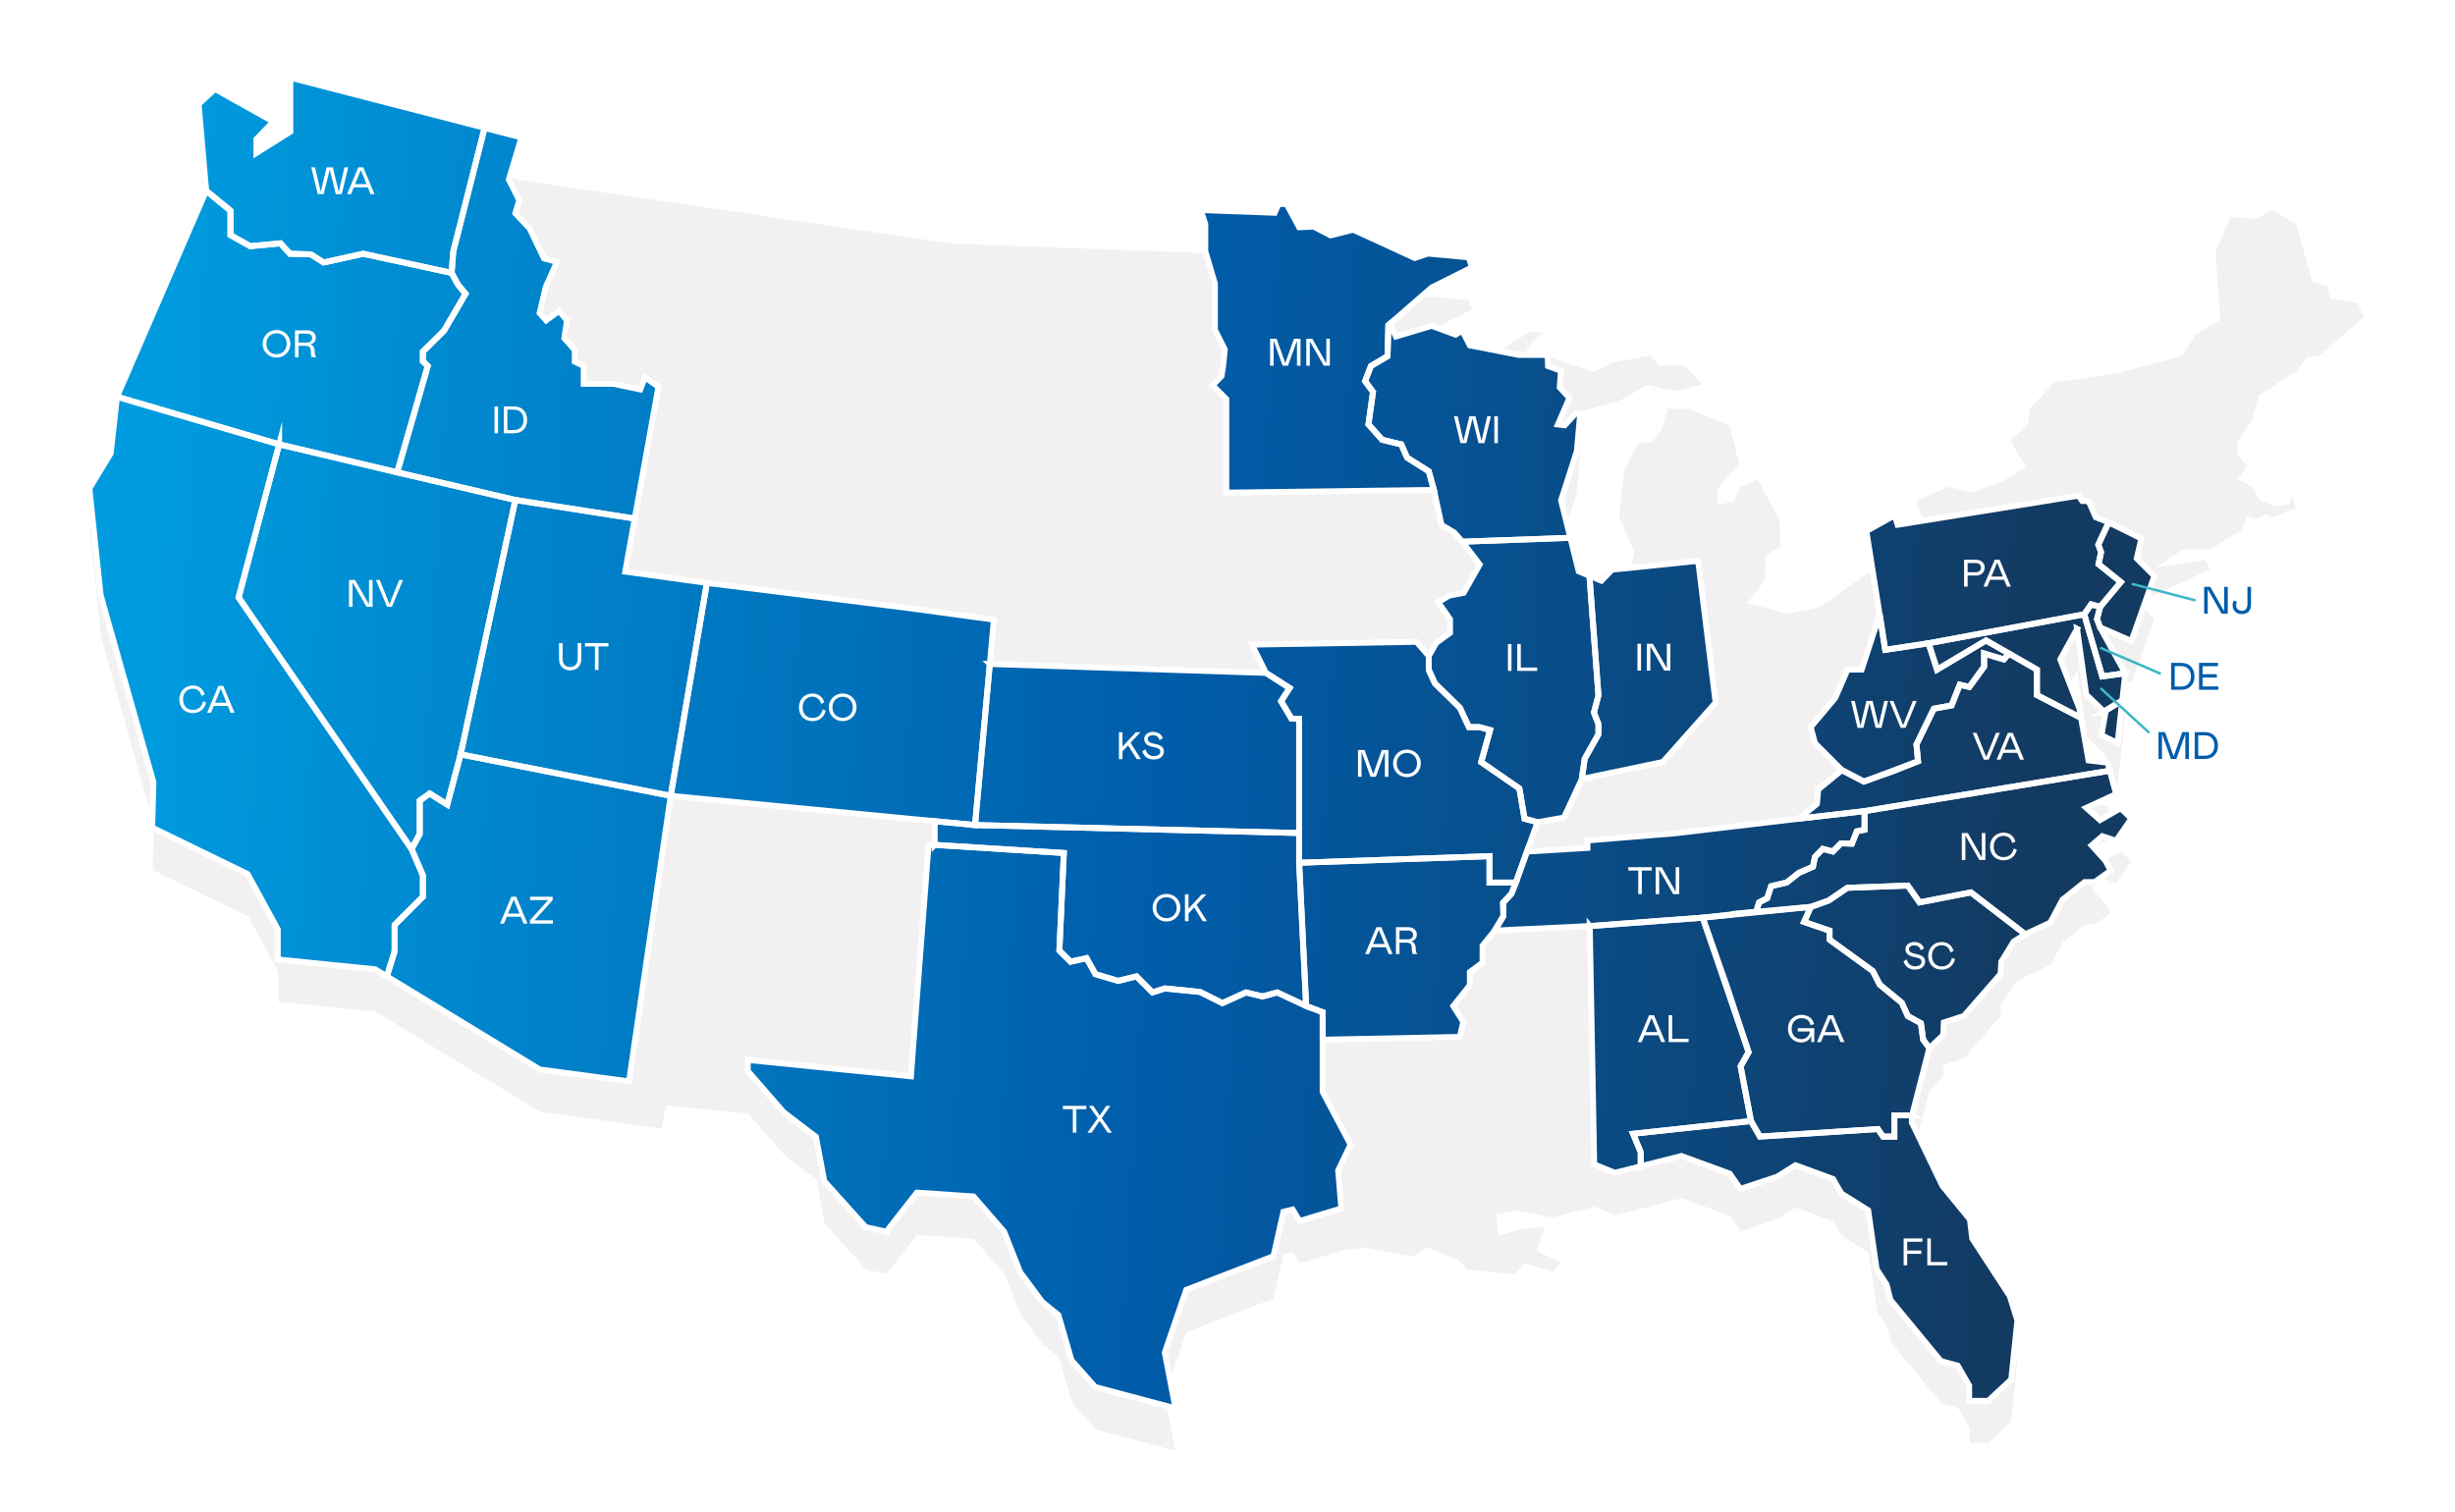 <?xml version="1.0" encoding="UTF-8"?>
<svg id="Layer_1" xmlns="http://www.w3.org/2000/svg" xmlns:xlink="http://www.w3.org/1999/xlink" version="1.1" viewBox="0 0 831 512">
  <!-- Generator: Adobe Illustrator 29.0.1, SVG Export Plug-In . SVG Version: 2.1.0 Build 192)  -->
  <defs>
    <style>
      .st0 {
        filter: url(#drop-shadow-1);
      }

      .st1 {
        fill: url(#linear-gradient);
      }

      .st2 {
        fill: #fff;
      }

      .st3 {
        stroke-width: .25px;
      }

      .st3, .st4, .st5 {
        fill: none;
        stroke-miterlimit: 10;
      }

      .st3, .st5 {
        stroke: #fff;
      }

      .st6 {
        fill: #3db7c7;
      }

      .st7 {
        fill: #f2f0f0;
      }

      .st4 {
        stroke: #6073b7;
        stroke-width: .5px;
      }

      .st8 {
        fill: #005daa;
      }

      .st5 {
        stroke-width: 2px;
      }
    </style>
    <filter id="drop-shadow-1" x="-1.32" y="8.68" width="834" height="515" filterUnits="userSpaceOnUse">
      <feOffset dx="0" dy="14.4"/>
      <feGaussianBlur result="blur" stdDeviation="10.44"/>
      <feFlood flood-color="#231f20" flood-opacity=".25"/>
      <feComposite in2="blur" operator="in"/>
      <feComposite in="SourceGraphic"/>
    </filter>
    <linearGradient id="linear-gradient" x1="689.3" y1="237.13" x2="46.01" y2="274.02" gradientTransform="translate(0 514) scale(1 -1)" gradientUnits="userSpaceOnUse">
      <stop offset="0" stop-color="#133a61"/>
      <stop offset=".46" stop-color="#005daa"/>
      <stop offset="1" stop-color="#009bdf"/>
    </linearGradient>
  </defs>
  <g class="st0">
    <path class="st7" d="M798.24,88.18l-9.35-1.49-1.07-4.46-5.1-1.49-5.32-19.34-8.5-5.1-5.1,3.4-8.93-.85-5.1,12.12,1.7,22.75-8.29,5.1-3.03,4.68-1.65,2.55-22.54,5.95-20.62,2.97-8.29,8.71-.64,5.53-5.95,5.32,2.34,4.89,2.76,4.04-7.23,4.68-10.84,4.04-7.86-1.92-11.27,4.89,2.77,6.81-9.78,12.55-9.57,5.32-15.52,11.06-10.84,2.34-13.82-3.4,5.74-7.45.64-8.71,4.68-2.98-.21-9.14-7.45-13.82-6.17,2.76-1.92,4.68-5.32,1.28v-5.53l7.23-8.08-3.19-13.18-13.82-5.74h-7.45l-2.13,7.45-3.19,3.82-4.68.43-4.68,9.14-1.7,15.73,5.1,12.12-3.4,16.16-7.65,7.87-7.66-3.19-2.81-11.36-3.14-12.67,5.32-16.58,1.12-12.48.16-1.77-7.66,5.1,3.88-8.99,4.2-9.72,11.91-3.4c0,.64,10.2-5.53,10.2-5.53l9.99,2.13,8.93-2.34-6.17-6.59h-8.71l-3.19-3.4-12.33,2.34-6.81,3.19-15.73-5.32-5.74,1.92-.85-4.46,5.32-5.53h-4.68l-24.87,15.31-8.08-2.97-12.12,3.61-1.95-4.35,14.07-12.23,13.61-6.81-1.06-3.4-13.82-1.28-4.46,1.49-20.84-9.57-7.66,1.92-5.74-2.97-4.89.21-4.25-7.87h-2.77l-1.28,2.97-25.05-.92-84.25-3.15-145.63-21.44-78.2-20.21v18.29l-11.48,7.23v-4.68l5.74-5.95-19.77-11.06-5.53,5.1,2.56,29.35-30.19,69.74-2.13,19.14-7.23,11.91,3.82,36.14,17.86,63.36-.43,15.31,32.32,15.73,10.2,18.71v10.2l32.96,3.33,3.95,2.41,51.74,31.53,41.19,5.7,1.81-7.77,27.46,2.59,12.17,13.99,10.88,8.29,2.85,15.03,13.99,15.54,7,1.55,10.36-13.21,19.16,1.3,10.36,11.92,5.44,13.73,7.51,10.11,5.44,4.4,4.4,15.28,8.03,9.07,27.2,7.26-3.62-18.91,7.26-21.24,29.53-11.39,3.37-15.03,3.11-.77,2.34,3.89,14.15-4.26,7.87-1.18,16.32,3.11,4.4-3.11,10.62,4.15,3.36,3.37,15.8,1.55,3.89-3.62,9.58,2.85,2.34-3.62-8.03-3.62,2.85-8.29-8.28.77-7.51,2.33-.78-7,7.26-1.3,6.73,1.34,4.93.98,14.24-3.62,7,2.85,22.54-5.7,16.32,5.96,3.62,5.18,12.43-4.15,6.22-3.89,12.69,4.66,2.85,4.92,9.07,5.7,2.85,19.95,3.37,5.18,1.3,5.18,17.09,20.72,5.7,1.55,3.89,6.73v5.18h6.47l7.77-7.26,2.07-19.95-2.59-8.29-12.69-19.43-.78-6.47-9.32-11.39-10.36-21.5.13-2.35,5.82-22.77,4.66-4.4.22-4.3,6.77-2.17,12.43-14.24.26-4.15,4.95-7.29,3.18-1.97,8.46-3.94,4.15-7.77,7.51-5.96h3.36l5.44-3.89-1.81-3.37-4.66-5.18,3.62-3.11,4.66,1.55,5.18-7.51-3.62-3.5-7,4.02-4.66-4.14,10.11-4.67-2.85-10.62-6.47-.78-2.54-14.39-.57-3.23-6.47-16.58,5.7-10.36,3.11,22.27,5.99,5.75.49.47-1.3,7.51,5.44,2.68,1.58-14.45,1.01-9.2-8.55-15.54,10.62,4.66,7.77-22.01-5.96-5.96,1.55-6.73,3.36,5.18,19.95-9.07-1.55-3.37-16.32,2.34,8.55-5.7h9.32l10.62-6.73,1.55-4.4,3.27.76,2.98-1.49,2.97.85,7.66-2.98-1.49-4.89-1.07,3.4-4.68.64-4.89-1.92-2.77-4.68-4.68-2.55,3.19-4.25-3.4-4.25v-3.82l1.22-1.91,3.67-5.75,2.34-8.29,12.55-8.08,4.04-5.1h3.61l15.31-13.4-1.92-4.68-.02-.02Z"/>
    <path class="st3" d="M470.49,109.6l-.54.48M798.24,88.18l-9.35-1.49-1.07-4.46-5.1-1.49-5.32-19.34-8.5-5.1-5.1,3.4-8.93-.85-5.1,12.12,1.7,22.75-8.29,5.1-3.03,4.68-1.65,2.55-22.54,5.95-20.62,2.97-8.29,8.71-.64,5.53-5.95,5.32,2.34,4.89,2.76,4.04-7.23,4.68-10.84,4.04-7.86-1.92-11.27,4.89,2.77,6.81-9.78,12.55-9.57,5.32-15.52,11.06-10.84,2.34-13.82-3.4,5.74-7.45.64-8.71,4.68-2.98-.21-9.14-7.45-13.82-6.17,2.76-1.92,4.68-5.32,1.28v-5.53l7.23-8.08-3.19-13.18-13.82-5.74h-7.45l-2.13,7.45-3.19,3.82-4.68.43-4.68,9.14-1.7,15.73,5.1,12.12-3.4,16.16-7.65,7.87-7.66-3.19-2.81-11.36-3.14-12.67,5.32-16.58,1.12-12.48.16-1.77-7.66,5.1,3.88-8.99,4.2-9.72,11.91-3.4c0,.64,10.2-5.53,10.2-5.53l9.99,2.13,8.93-2.34-6.17-6.59h-8.71l-3.19-3.4-12.33,2.34-6.81,3.19-15.73-5.32-5.74,1.92-.85-4.46,5.32-5.53h-4.68l-24.87,15.31-8.08-2.97-12.12,3.61-1.95-4.35,14.07-12.23,13.61-6.81-1.06-3.4-13.82-1.28-4.46,1.49-20.84-9.57-7.66,1.92-5.74-2.97-4.89.21-4.25-7.87h-2.77l-1.28,2.97-25.05-.92-84.25-3.15-145.63-21.44-78.2-20.21v18.29l-11.48,7.23v-4.68l5.74-5.95-19.77-11.06-5.53,5.1,2.56,29.35-30.19,69.74-2.13,19.14-7.23,11.91,3.82,36.14,17.86,63.36-.43,15.31,32.32,15.73,10.2,18.71v10.2l32.96,3.33,3.95,2.41,51.74,31.53,41.19,5.7,1.81-7.77,27.46,2.59,12.17,13.99,10.88,8.29,2.85,15.03,13.99,15.54,7,1.55,10.36-13.21,19.16,1.3,10.36,11.92,5.44,13.73,7.51,10.11,5.44,4.4,4.4,15.28,8.03,9.07,27.2,7.26-3.62-18.91,7.26-21.24,29.53-11.39,3.37-15.03,3.11-.77,2.34,3.89,14.15-4.26,7.87-1.18,16.32,3.11,4.4-3.11,10.62,4.15,3.36,3.37,15.8,1.55,3.89-3.62,9.58,2.85,2.34-3.62-8.03-3.62,2.85-8.29-8.28.77-7.51,2.33-.78-7,7.26-1.3,6.73,1.34,4.93.98,14.24-3.62,7,2.85,22.54-5.7,16.32,5.96,3.62,5.18,12.43-4.15,6.22-3.89,12.69,4.66,2.85,4.92,9.07,5.7,2.85,19.95,3.37,5.18,1.3,5.18,17.09,20.72,5.7,1.55,3.89,6.73v5.18h6.47l7.77-7.26,2.07-19.95-2.59-8.29-12.69-19.43-.78-6.47-9.32-11.39-10.36-21.5.13-2.35,5.82-22.77,4.66-4.4.22-4.3,6.77-2.17,12.43-14.24.26-4.15,4.95-7.29,3.18-1.97,8.46-3.94,4.15-7.77,7.51-5.96h3.36l5.44-3.89-1.81-3.37-4.66-5.18,3.62-3.11,4.66,1.55,5.18-7.51-3.62-3.5-7,4.02-4.66-4.14,10.11-4.67-2.85-10.62-6.47-.78-2.54-14.39-.57-3.23-6.47-16.58,5.7-10.36,3.11,22.27,5.99,5.75.49.47-1.3,7.51,5.44,2.68,1.58-14.45,1.01-9.2-8.55-15.54,10.62,4.66,7.77-22.01-5.96-5.96,1.55-6.73,3.36,5.18,19.95-9.07-1.55-3.37-16.32,2.34,8.55-5.7h9.32l10.62-6.73,1.55-4.4,3.27.76,2.98-1.49,2.97.85,7.66-2.98-1.49-4.89-1.07,3.4-4.68.64-4.89-1.92-2.77-4.68-4.68-2.55,3.19-4.25-3.4-4.25v-3.82l1.22-1.91,3.67-5.75,2.34-8.29,12.55-8.08,4.04-5.1h3.61l15.31-13.4-1.92-4.68-.02-.02Z"/>
  </g>
  <path class="st1" d="M729.23,195.02l-5.96-5.96,1.55-6.73-11.07-5.48-4.36-1.72-2.41-5.44-2.18-.08-1.25-1.79-61.24,9.86-1-3.17-9.57,5.32,4.48,28.26-6.08,18.63h-4.79l-4.15,9.57-8.29,9.89,1.41,5.42,9.11,9.14-8.01,6.56-.45,4.89-6.11,5.01-42.01,4.96-29.55,2.41v2.53l-20.47,1.23,3.57-9.93,8.93-1.59,6.06-13.08,27.43-5.74,17.86-20.09-5.71-46.34-.37-1.62-28.97,2.96-3.64,3.75-4.01-1.67-3.64-1.52-2.81-11.36-3.14-12.67,5.32-16.58,1.11-12.48-1.45-.5-3.77,4.1-2.28-.28,3.88-8.99-3.28-3.56.42-5.63-4.37-1.59-.14-3.76h-9.71l-16.61-3.24-2.58-5.03-2.26,1.39-8.08-2.97-12.12,3.61-1.95-4.35,14.07-12.23,13.61-6.81-1.06-3.4-13.82-1.28-4.46,1.49-20.84-9.57-7.65,1.92-5.74-2.97-4.89.21-4.25-7.87h-2.76l-1.28,2.97-25.02-.92,1.55,4.8v9.13l3.25,10.99v15.64l3.34,6.65-.54,5.59-.54,3.38-3.05,3.15,4.66,4.66v31.67l70.27-.93,2.58,11.88,4.34,2.58,2.67,3.07,5.91,7.72-5.42,9.58-4.95.95-3.67,2.23,3.99,5.75v4.63l-4.63,3.36-2.56,4.47-4.15-4.79-55.73.95,4.79,9.58-93.49-3.02,1.37-15.01-28.07-3.82-69.07-8.62-27.65-3.82,3.23-17.96,8.02-44.61-4.53-3.23-1.61,4.11-9.1-1.91h-10.04v-6.04l-3.03-1.46v-3.97l-3.53-3.97.88-6.03-2.64-3.23-4.4,3.23-2.2-2.5,2.06-8.81,3.82-8.51-4.4-1.17-4.84-10.13-4.85-5.14,1.32-4.4-3.53-7.05,4.3-14.25-12.48-3.22-65.78-16.96v18.29l-11.48,7.23v-4.68l5.74-5.95-19.77-11.06-5.53,5.1,2.56,29.35-30.19,69.74-2.13,19.14-7.23,11.91,3.82,36.14,17.86,63.36-.43,15.31,32.32,15.73,10.2,18.71v10.2l32.96,3.33,3.95,2.41,51.74,31.53,30.24,4.03,14.11-96.68,89.36,8.58v8.02l-2.08.23-5.96,78.13-55.22-5.54v3.73l12.17,13.99,10.88,8.29,2.85,15.03,13.99,15.54,7,1.55,10.36-13.21,19.16,1.3,10.36,11.92,5.44,13.73,7.51,10.11,5.44,4.4,4.4,15.28,8.03,9.07,27.2,7.26-3.62-18.91,7.26-21.24,29.53-11.39,3.37-15.03,3.11-.77,2.34,3.89,14.15-4.26-1.07-12.85,4.2-8.75-9.45-17.86v-17.68l46.44-.94,1.12-5.12-3.36-5.35,5.59-7.03v-4.47l4.31-3.19v-5.75l4.1-5.04,32.18-1.54,1.51,80.67,7,2.85,8.74-2.21,13.79-3.49,16.32,5.96,3.62,5.18,12.43-4.15,6.22-3.89,12.69,4.66,2.85,4.92,9.07,5.7,2.85,19.94,3.36,5.18,1.3,5.18,17.09,20.72,5.7,1.55,3.89,6.73v5.18h6.47l7.77-7.25,2.07-19.95-2.59-8.29-12.69-19.43-.78-6.47-9.32-11.39-10.36-21.5.13-2.36,5.83-22.77,4.66-4.4.22-4.3,6.77-2.17,12.43-14.24.26-4.15,4.2-6.83,3.93-2.45,8.46-3.94,4.15-7.77,7.51-5.96h3.37l5.44-3.89-1.81-3.36-4.66-5.18,3.62-3.11,4.66,1.55,5.18-7.51-3.62-3.5-7,4.02-4.66-4.14,10.11-4.67-2.13-7.92-.72-2.7-6.47-.78-2.54-14.39-.57-3.23-6.47-16.58,5.7-10.36,3.11,22.27,5.99,5.75.49.47-1.3,7.51,5.44,2.68,1.58-14.45,1.01-9.2-8.55-15.54,10.62,4.66,7.77-22.01v.02ZM464.05,123.9l-1.97,5.11,1.97-5.12h0ZM672.26,216.82l17.22,9.89-9.48-5.44-7.74-4.44ZM594.46,308.7l18.48-1.67-36.6,3.64,18.12-1.97Z"/>
  <path class="st4" d="M470.49,109.6l-.54.48-.11,4.56M464.05,123.9l5.63-3.33.14-5.38M464.05,123.9l-1.97,5.11M464.05,123.9h0s-1.97,5.11-1.97,5.11M462.08,129.01l2.21,3.02M464.74,132.68l-1.54,10.98,4.64,5.21,5.18,1.26M474.88,151.7l1.42,3.22,7.33,4.64,1.56,5.62M729.23,195.02l-5.96-5.96,1.55-6.73-11.07-5.48-4.36-1.72-2.41-5.44-2.18-.08-1.25-1.79-61.24,9.86-1-3.17-9.57,5.32,4.48,28.26-6.08,18.63h-4.79l-4.15,9.57-8.29,9.89,1.41,5.42,9.11,9.14-8.01,6.56-.45,4.89-6.11,5.01-42.01,4.96-29.55,2.41v2.53l-20.47,1.23,3.57-9.93,8.93-1.59,6.06-13.08,27.43-5.74,17.86-20.09-5.71-46.34-.37-1.62-28.97,2.96-3.64,3.75-4.01-1.67-3.64-1.52-2.81-11.36-3.14-12.67,5.32-16.58,1.11-12.48-1.45-.5-3.77,4.1-2.28-.28,3.88-8.99-3.28-3.56.42-5.63-4.37-1.59-.14-3.76h-9.71l-16.61-3.24-2.58-5.03-2.26,1.39-8.08-2.97-12.12,3.61-1.95-4.35,14.07-12.23,13.61-6.81-1.06-3.4-13.82-1.28-4.46,1.49-20.84-9.57-7.65,1.92-5.74-2.97-4.89.21-4.25-7.87h-2.76l-1.28,2.97-25.02-.92,1.55,4.8v9.13l3.25,10.99v15.64l3.34,6.65-.54,5.59-.54,3.38-3.05,3.15,4.66,4.66v31.67l70.27-.93,2.58,11.88,4.34,2.58,2.67,3.07,5.91,7.72-5.42,9.58-4.95.95-3.67,2.23,3.99,5.75v4.63l-4.63,3.36-2.56,4.47-4.15-4.79-55.73.95,4.79,9.58-93.49-3.02,1.37-15.01-28.07-3.82-69.07-8.62-27.65-3.82,3.23-17.96,8.02-44.61-4.53-3.23-1.61,4.11-9.1-1.91h-10.04v-6.04l-3.03-1.46v-3.97l-3.53-3.97.88-6.03-2.64-3.23-4.4,3.23-2.2-2.5,2.06-8.81,3.82-8.51-4.4-1.17-4.84-10.13-4.85-5.14,1.32-4.4-3.53-7.05,4.3-14.25-12.48-3.22-65.78-16.96v18.29l-11.48,7.23v-4.68l5.74-5.95-19.77-11.06-5.53,5.1,2.56,29.35-30.19,69.74-2.13,19.14-7.23,11.91,3.82,36.14,17.86,63.36-.43,15.31,32.32,15.73,10.2,18.71v10.2l32.96,3.33,3.95,2.41,51.74,31.53,30.24,4.03,14.11-96.68,89.36,8.58v8.02l-2.08.23-5.96,78.13-55.22-5.54v3.73l12.17,13.99,10.88,8.29,2.85,15.03,13.99,15.54,7,1.55,10.36-13.21,19.16,1.3,10.36,11.92,5.44,13.73,7.51,10.11,5.44,4.4,4.4,15.28,8.03,9.07,27.2,7.26-3.62-18.91,7.26-21.24,29.53-11.39,3.37-15.03,3.11-.77,2.34,3.89,14.15-4.26-1.07-12.85,4.2-8.75-9.45-17.86v-17.68l46.44-.94,1.12-5.12-3.36-5.35,5.59-7.03v-4.47l4.31-3.19v-5.75l4.1-5.04,32.18-1.54,1.51,80.67,7,2.85,8.74-2.21,13.79-3.49,16.32,5.96,3.62,5.18,12.43-4.15,6.22-3.89,12.69,4.66,2.85,4.92,9.07,5.7,2.85,19.94,3.36,5.18,1.3,5.18,17.09,20.72,5.7,1.55,3.89,6.73v5.18h6.47l7.77-7.25,2.07-19.95-2.59-8.29-12.69-19.43-.78-6.47-9.32-11.39-10.36-21.5.13-2.36,5.83-22.77,4.66-4.4.22-4.3,6.77-2.17,12.43-14.24.26-4.15,4.2-6.83,3.93-2.45,8.46-3.94,4.15-7.77,7.51-5.96h3.37l5.44-3.89-1.81-3.36-4.66-5.18,3.62-3.11,4.66,1.55,5.18-7.51-3.62-3.5-7,4.02-4.66-4.14,10.11-4.67-2.13-7.92-.72-2.7-6.47-.78-2.54-14.39-.57-3.23-6.47-16.58,5.7-10.36,3.11,22.27,5.99,5.75.49.47-1.3,7.51,5.44,2.68,1.58-14.45,1.01-9.2-8.55-15.54,10.62,4.66,7.77-22.01v.02ZM672.26,216.82l17.22,9.89-9.48-5.44-7.74-4.44ZM594.46,308.7l18.48-1.67-36.6,3.64,18.12-1.97Z"/>
  <path class="st5" d="M641.33,174.5l1,3.17,61.23-9.86,1.25,1.79,2.18.08,2.41,5.44,4.36,1.72-3.51,7.54.93,2.57-.85,4.04,7.54,6.07-7,8.4-3.04-.85-2.33,3.35-52.7,9.8-14.67,2.23-6.38-40.19,9.57-5.32Z"/>
  <path class="st5" d="M713.76,176.85l11.07,5.47-1.55,6.74,5.96,5.96-7.77,22.01-10.62-4.66-1.01-2.78,1.05-4.11,7-8.4-7.54-6.07.85-4.04-.93-2.57,3.51-7.54Z"/>
  <path class="st5" d="M538.01,194.94l3.05,40.47-1.53,5.82,1.53,3.88v3.49l-4.65,8.28-.97,6.83,27.43-5.74,17.86-20.1-5.71-46.34-.37-1.62-28.97,2.96-3.64,3.75-4.01-1.68Z"/>
  <path class="st5" d="M531.56,182.07l2.81,11.35,3.64,1.52,3.05,40.47-1.53,5.82,1.53,3.88v3.49l-4.65,8.28-.97,6.83-6.06,13.07-8.92,1.6-4.41-1.2-1.75-10.22-12.93-8.94,3.03-10.86-3.67-.99h-3.52l-3.03-6.51-8.47-8.3-2.07-4.54v-4.73l2.56-4.47,4.62-3.35v-4.63l-3.99-5.75,3.67-2.23,4.95-.96,5.42-9.58-5.9-7.72,36.59-1.31Z"/>
  <path class="st5" d="M710.84,212.37l8.54,15.54-7.8,1.09-5.24-17.92-.83-3.1,2.33-3.35,3.04.85-1.05,4.11,1.01,2.78Z"/>
  <path class="st5" d="M636.29,207.93l-6.13,18.77h-4.79l-4.15,9.57-8.29,9.89,1.41,5.42,9.11,9.14,7.45,3.89,10.41-3.67,7.94-3.22-.56-5.67,5.89-12.12,6.01-1.11,2.78-7,3.22.77,5.01-6.89v-4.44l6.67,2,1.72-1.98-7.74-4.45-16.59,9.89-2.87-8.92-14.67,2.23-1.84-12.08Z"/>
  <path class="st5" d="M608.9,277.17l6.12-5,.44-4.89,8.01-6.56,7.45,3.89,18.35-6.89-.56-5.67,5.89-12.12,6.01-1.12,2.78-7,3.22.77,5.01-6.89v-4.44l6.66,2,1.73-1.98,9.48,5.43v8.62l14.93,7.73,2.54,14.39,6.48.78.72,2.7-83.01,13.69-22.24,2.57Z"/>
  <path class="st5" d="M712.16,240.92l.49.47-1.3,7.51,5.44,2.68,1.58-14.46-6.22,3.8Z"/>
  <path class="st5" d="M703.07,212.89l3.11,22.28,5.99,5.75,6.22-3.8,1-9.2-7.8,1.09-6.07-21.02-52.7,9.8,2.87,8.92,16.59-9.89,17.22,9.89v8.62l14.93,7.73-.57-3.22-6.47-16.58,5.7-10.36Z"/>
  <path class="st5" d="M516.88,288.3l20.47-1.23v-2.53l29.55-2.41,42.01-4.96,22.24-2.57v6.31l-2.63.53-1.65,4.18-3.74-.11-2.75,2.77-3.4-.9-2.63,2.74-.67,3.3-4.78,2.09-4.12,3.26-5.27,1.24-1.32,4.07-2.75,1.42-.99,3.18-18.11,1.98-38.22,2.85-32.19,1.55,2.96-4.95-.11-4.5,2.85-3.08,1.47-3.77,3.77-10.49Z"/>
  <path class="st5" d="M483.63,222.08l-4.16-4.79-55.73.95,4.79,9.58,7.99,5.11-2.88,4.47,3.52,5.91h2.59v48.77l64.43-2.23v8.93h8.92l3.77-10.49,3.58-9.92-4.41-1.2-1.75-10.22-12.93-8.94,3.03-10.86-3.67-.99h-3.52l-3.03-6.51-8.47-8.3-2.07-4.54v-4.73Z"/>
  <path class="st5" d="M336.42,209.8l-6.38,69.53-103.02-9.89,12.25-72.09,69.07,8.62,28.07,3.82Z"/>
  <path class="st5" d="M39.6,134.32l54.89,16.12-13.73,51.85,58.56,85.18,3.83,8.9v7.21l-9.57,9.57v8.92l-2.63,8.5-3.96-2.41-32.96-3.33v-10.2l-10.2-18.71-32.32-15.73.43-15.31-17.87-63.35-3.82-36.15,7.23-11.91,2.13-19.14Z"/>
  <path class="st5" d="M155.91,255.41l-4.52,17-5.94-3.76-3.38,2.42v11.27l-2.75,5.12,3.83,8.89v7.21l-9.57,9.57v8.92l-2.63,8.5,51.73,31.52,30.24,4.03,14.11-96.68-71.12-14.03Z"/>
  <path class="st5" d="M174.43,169.27l40.43,6.29-3.23,17.97,27.65,3.82-12.25,72.09-71.12-14.03,18.53-86.14Z"/>
  <path class="st5" d="M94.49,150.44l39.96,9.47,39.99,9.36-18.53,86.14-4.52,17-5.94-3.76-3.38,2.42v11.27l-2.75,5.12-58.56-85.18,13.73-51.85Z"/>
  <path class="st5" d="M39.6,134.32l30.19-69.73,8.23,6.75v8.27l6.69,3.75,10.24-.98,3.16,3.55,7.09.19,4.33,2.76,13.41-2.96,29.94,6.49,2.17,3.95,2.56,3.1-7.28,12.46-7.17,7.09v3.35l1.65,1.55-10.35,36-39.96-9.47-54.89-16.12Z"/>
  <path class="st5" d="M316.39,286.04v-8.02l13.65,1.31,109.71,2.7v10.06l2.37,48.48-9.78-4.57-4.98,1.35-5.59-1.35-7.99,3.61-7.54-3.77-11.91-1.2-4.22,1.35-5.43-5.43-6.18,1.52-7.69-2.27-3.01-5.42-5.43,1.2-3.77-3.77,1.51-33.03-43.71-2.76Z"/>
  <path class="st5" d="M335.04,224.8l93.49,3.02,7.99,5.11-2.88,4.47,3.52,5.91h2.59v38.71l-109.71-2.7,5-54.52Z"/>
  <path class="st5" d="M98.28,26.3l65.77,16.98-10.61,41.85-.56,7.26-29.94-6.49-13.41,2.96-4.33-2.76-7.09-.19-3.16-3.55-10.24.98-6.69-3.75v-8.27l-8.23-6.75-2.56-29.35,5.53-5.1,19.77,11.05-5.74,5.96v4.67l11.48-7.23v-18.29Z"/>
  <path class="st5" d="M176.53,46.51l-4.3,14.25,3.53,7.05-1.32,4.4,4.85,5.14,4.84,10.13,4.4,1.17-3.81,8.52-2.06,8.81,2.2,2.5,4.4-3.23,2.65,3.23-.89,6.03,3.53,3.97v3.97l3.03,1.46v6.03h10.04l9.1,1.91,1.61-4.11,4.54,3.23-8.02,44.6-40.43-6.29-39.99-9.36,10.35-36-1.65-1.55v-3.35l7.17-7.09,7.28-12.46-2.56-3.1-2.17-3.95.56-7.26,10.61-41.85,12.48,3.22Z"/>
  <path class="st5" d="M406.44,71.1l1.55,4.8v9.13l3.25,10.99v15.64l3.34,6.65-.55,5.6-.54,3.39-3.05,3.15,4.66,4.66v31.67l70.28-.93-1.75-6.28-7.33-4.64-1.97-4.48-6.47-1.57-4.65-5.21,1.55-10.98-2.68-3.66,1.97-5.11,5.63-3.34.27-10.49,14.67-12.76,13.61-6.81-1.06-3.4-13.82-1.27-4.46,1.49-20.84-9.57-7.66,1.92-5.74-2.97-4.89.21-4.25-7.87h-2.76l-1.28,2.97-25.02-.92Z"/>
  <path class="st5" d="M533.73,152.82l-5.32,16.58,3.14,12.67-36.6,1.31-2.67-3.07-4.34-2.58-2.58-11.88-1.74-6.27-7.33-4.64-1.97-4.48-6.47-1.57-4.64-5.21,1.54-10.98-2.68-3.66,1.97-5.11,5.63-3.33.15-5.73.12-4.76.6-.53,1.96,4.35,12.12-3.61,8.07,2.98,2.26-1.39,2.58,5.03,16.61,3.24h9.72l.14,3.76,4.37,1.59-.42,5.63,3.28,3.56-3.88,8.99,2.28.28,3.77-4.1,1.45.5-1.11,12.48v-.03Z"/>
  <path class="st5" d="M594.46,308.7l.99-3.18,2.74-1.42,1.32-4.07,5.27-1.24,4.12-3.26,4.78-2.09.67-3.3,2.63-2.75,3.4.91,2.75-2.77,3.74.11,1.65-4.19,2.63-.53v-6.31l83.01-13.69,2.12,7.92-10.1,4.66,4.66,4.14,6.99-4.01,3.63,3.5-5.19,7.51-4.66-1.55-3.62,3.11,4.66,5.18,1.81,3.36-5.43,3.89h-3.38l-7.5,5.96-4.15,7.77-8.46,3.94-18.4-14.18-17.39,3.38-4-5.69-20.47.76-6.31,4.31-6.04,2.15-18.49,1.67Z"/>
  <path class="st5" d="M653.07,354.83l-2.09-2.85-.76-5.54-4.46-2.47-2-4.46-7.47-6.15-2.38-4.62-14.62-10.61v-3.04l-8.62-2.96,2.28-5.08,6.04-2.15,6.31-4.31,20.47-.76,4,5.69,17.39-3.38,18.4,14.18-3.93,2.44-4.2,6.83-.26,4.15-12.43,14.24-6.77,2.17-.23,4.31-4.66,4.39Z"/>
  <path class="st5" d="M538.12,313.54l1.51,80.67,6.99,2.85,8.75-2.21v-4.78l-2.59-6.23,39.92-4.31-3.52-18.52,2.72-4.79-7.5-22.67-8.05-22.85-38.22,2.85Z"/>
  <path class="st5" d="M647.25,377.61h-6.02v7.19h-3.83l-1.76-2.55-39.92,2.55-3.03-5.27-3.52-18.52,2.72-4.79-15.55-45.53,36.6-3.65-2.28,5.08,8.62,2.96v3.04l14.62,10.61,2.38,4.62,7.47,6.15,2,4.46,4.46,2.47.76,5.54,2.09,2.85-5.83,22.78Z"/>
  <path class="st5" d="M569.15,391.36l-13.79,3.49v-4.78l-2.59-6.23,39.92-4.31,3.03,5.27,39.92-2.55,1.76,2.55h3.83v-7.19h6.02l-.13,2.36,10.36,21.5,9.33,11.39.78,6.47,12.69,19.43,2.59,8.29-2.08,19.95-7.77,7.26h-6.47v-5.18l-3.88-6.74-5.7-1.55-17.09-20.72-1.3-5.19-3.36-5.18-2.85-19.94-9.07-5.7-2.85-4.92-12.69-4.66-6.22,3.89-12.43,4.14-3.63-5.18-16.31-5.96Z"/>
  <path class="st5" d="M439.76,292.09l2.37,48.48,5.6,2.13v9.29l46.44-.94,1.12-5.12-3.36-5.35,5.6-7.03v-4.47l4.31-3.19v-5.75l4.1-5.04,2.96-4.95-.11-4.5,2.85-3.08,1.47-3.77h-8.92v-8.93l-64.43,2.23Z"/>
  <path class="st5" d="M300.02,417l-7-1.55-13.99-15.54-2.85-15.03-10.88-8.29-12.18-14v-3.73l55.22,5.54,5.96-78.14,2.08-.23,43.71,2.76-1.51,33.03,3.77,3.77,5.43-1.2,3.01,5.42,7.69,2.27,6.18-1.52,5.43,5.43,4.22-1.35,11.91,1.2,7.54,3.77,7.99-3.61,5.59,1.35,4.98-1.35,9.78,4.57,5.6,2.13v26.96l9.45,17.85-4.19,8.75,1.07,12.86-14.15,4.26-2.34-3.89-3.11.77-3.37,15.02-29.53,11.4-7.26,21.23,3.62,18.92-27.19-7.26-8.03-9.07-4.4-15.28-5.44-4.4-7.51-10.1-5.43-13.73-10.36-11.92-19.17-1.3-10.35,13.21Z"/>
  <path class="st2" d="M109.55,65.73h-1.99l-2.2-9.1h1.26l1.94,8.31,2.02-8.31h2.08l2.01,8.31,1.94-8.31h1.26l-2.2,9.1h-2l-2.05-8.33-2.07,8.33ZM119.75,63.42l-.95,2.31h-1.31l3.81-9.1h1.66l3.81,9.1h-1.33l-.94-2.31h-4.76ZM124.07,62.33l-1.94-4.74-1.95,4.74h3.89Z"/>
  <path class="st2" d="M93.59,121.07c-2.69,0-4.69-2.08-4.69-4.68s2-4.68,4.69-4.68,4.71,2.08,4.71,4.68-2.01,4.68-4.71,4.68ZM93.59,119.93c1.94,0,3.44-1.39,3.44-3.55s-1.48-3.55-3.44-3.55-3.44,1.42-3.44,3.56,1.52,3.54,3.44,3.54ZM106.99,120.75v.18h-1.47c-.19-.39-.3-.87-.31-2.08-.01-1.38-.7-1.77-1.78-1.77h-2.38v3.85h-1.2v-9.1h4.16c1.86,0,2.9,1.13,2.9,2.47,0,1.13-.64,1.95-1.82,2.34.88.32,1.4.96,1.44,2.22.03.9.07,1.44.46,1.88ZM101.05,112.97v2.99h2.86c1.08,0,1.74-.55,1.74-1.5s-.66-1.49-1.74-1.49h-2.86Z"/>
  <path class="st2" d="M168.58,137.59v9.1h-1.2v-9.1h1.2ZM173.92,146.69h-3.38v-9.1h3.38c2.94,0,4.5,1.94,4.5,4.59s-1.6,4.51-4.5,4.51ZM173.92,138.68h-2.18v6.92h2.18c2.16,0,3.3-1.46,3.3-3.42,0-2.08-1.14-3.5-3.3-3.5Z"/>
  <path class="st2" d="M124.05,205.44l-4.72-8.27v8.27h-1.2v-9.1h2.05l4.73,8.27v-8.27h1.2v9.1h-2.07ZM128.55,196.34l3.28,8.18,3.29-8.18h1.3l-3.76,9.1h-1.66l-3.76-9.1h1.31Z"/>
  <path class="st2" d="M65.25,233.16c-1.85,0-3.3,1.37-3.3,3.59s1.38,3.59,3.3,3.59c2.16,0,3.13-1.34,3.47-2.91l1.05.43c-.46,2.03-2.01,3.57-4.52,3.57-2.79,0-4.55-2.01-4.55-4.68s1.92-4.68,4.55-4.68c2.38,0,3.61,1.46,4.03,3.03l-1.09.49c-.3-1.39-1.29-2.43-2.94-2.43ZM72.37,238.99l-.95,2.31h-1.31l3.81-9.1h1.66l3.81,9.1h-1.33l-.94-2.31h-4.76ZM76.69,237.9l-1.94-4.75-1.95,4.75h3.89Z"/>
  <path class="st2" d="M189.23,223.18v-5.46h1.2v5.34c0,1.77.99,2.76,2.55,2.76s2.56-.99,2.56-2.76v-5.34h1.2v5.46c0,2.18-1.4,3.77-3.76,3.77s-3.74-1.59-3.74-3.77ZM198.03,217.72h7.93v1.13h-3.37v7.97h-1.2v-7.97h-3.37v-1.13Z"/>
  <path class="st2" d="M274.98,235.88c-1.85,0-3.3,1.36-3.3,3.59s1.38,3.59,3.3,3.59c2.16,0,3.13-1.34,3.47-2.91l1.05.43c-.46,2.03-2.02,3.57-4.52,3.57-2.79,0-4.55-2.01-4.55-4.68s1.92-4.68,4.55-4.68c2.38,0,3.61,1.46,4.03,3.03l-1.09.49c-.3-1.39-1.29-2.43-2.94-2.43ZM285.23,244.14c-2.69,0-4.69-2.08-4.69-4.68s2-4.68,4.69-4.68,4.71,2.08,4.71,4.68-2.02,4.68-4.71,4.68ZM285.23,243.01c1.94,0,3.45-1.39,3.45-3.55s-1.48-3.55-3.45-3.55-3.45,1.42-3.45,3.56,1.52,3.54,3.45,3.54Z"/>
  <path class="st2" d="M171.53,310.38l-.95,2.31h-1.31l3.81-9.1h1.66l3.81,9.1h-1.33l-.94-2.31h-4.76ZM175.85,309.29l-1.94-4.74-1.95,4.74h3.89ZM179.39,312.7v-1.13l6.14-6.84h-6.07v-1.13h7.62v1.13l-6.15,6.84h6.21v1.13h-7.75Z"/>
  <path class="st2" d="M394.84,311.99c-2.69,0-4.69-2.08-4.69-4.68s2-4.68,4.69-4.68,4.71,2.08,4.71,4.68-2.01,4.68-4.71,4.68ZM394.84,310.86c1.94,0,3.45-1.39,3.45-3.55s-1.48-3.55-3.45-3.55-3.45,1.42-3.45,3.56,1.52,3.54,3.45,3.54ZM408.37,302.77l-3.34,3.56,3.51,5.54h-1.43l-2.9-4.65-1.91,2.03v2.63h-1.2v-9.1h1.2v4.86l4.52-4.86h1.55Z"/>
  <path class="st2" d="M359.78,374.39h7.93v1.13h-3.37v7.97h-1.2v-7.97h-3.37v-1.13ZM369.52,383.49h-1.42l3.45-4.94-2.93-4.16h1.46l2.17,3.28,2.22-3.28h1.4l-2.93,4.16,3.45,4.94h-1.42l-2.73-4-2.73,4Z"/>
  <path class="st2" d="M469.97,253.9v9.1h-1.2v-8.46l-3.04,8.46h-1.82l-3.03-8.46v8.46h-1.2v-9.1h2.21l2.93,8.2,2.92-8.2h2.22ZM476.23,263.13c-2.69,0-4.69-2.08-4.69-4.68s2-4.68,4.69-4.68,4.71,2.08,4.71,4.68-2.02,4.68-4.71,4.68ZM476.23,262c1.94,0,3.44-1.39,3.44-3.55s-1.48-3.55-3.44-3.55-3.45,1.42-3.45,3.56,1.52,3.54,3.45,3.54Z"/>
  <path class="st2" d="M386.02,247.9l-3.34,3.56,3.51,5.54h-1.43l-2.9-4.65-1.91,2.03v2.63h-1.2v-9.1h1.2v4.86l4.52-4.86h1.55ZM393.6,249.93l-1.12.64c-.3-1.08-1.05-1.66-2.22-1.66-1,0-1.77.47-1.77,1.27,0,.97,1.03,1.4,2.38,1.66,2.12.4,3.11,1.17,3.11,2.6,0,1.56-1.42,2.69-3.43,2.69-1.48,0-3.24-.64-3.91-2.78l1.11-.69c.36,1.47,1.33,2.34,2.82,2.34,1.33,0,2.18-.61,2.18-1.52,0-.77-.52-1.27-2.29-1.56-1.87-.32-3.16-1.13-3.16-2.72,0-1.33,1.2-2.43,3.07-2.43,1.47,0,2.74.75,3.24,2.16Z"/>
  <path class="st2" d="M464.36,320.69l-.95,2.31h-1.31l3.81-9.1h1.66l3.81,9.1h-1.33l-.94-2.31h-4.76ZM468.67,319.59l-1.94-4.74-1.95,4.74h3.89ZM479.66,322.82v.18h-1.47c-.19-.39-.3-.87-.31-2.08-.01-1.38-.7-1.77-1.78-1.77h-2.38v3.85h-1.2v-9.1h4.16c1.86,0,2.9,1.13,2.9,2.47,0,1.13-.64,1.95-1.82,2.34.88.33,1.4.96,1.44,2.22.03.9.07,1.44.46,1.88ZM473.72,315.03v2.99h2.86c1.08,0,1.74-.55,1.74-1.49s-.66-1.49-1.74-1.49h-2.86Z"/>
  <path class="st2" d="M556.65,350.5l-.95,2.31h-1.31l3.81-9.1h1.66l3.81,9.1h-1.33l-.94-2.31h-4.76ZM560.97,349.41l-1.94-4.74-1.95,4.74h3.89ZM564.82,352.81v-9.1h1.2v7.97h5.56v1.13h-6.76Z"/>
  <path class="st2" d="M644.37,428.38v-9.1h6.36v1.13h-5.16v2.96h4.77v1.13h-4.77v3.87h-1.2ZM652.38,428.38v-9.1h1.2v7.97h5.56v1.13h-6.76Z"/>
  <path class="st2" d="M613.1,352.81v-2.04c-.69,1.36-1.73,2.17-3.43,2.17-2.57,0-4.46-1.95-4.46-4.68s1.95-4.68,4.52-4.68c2.43,0,3.87,1.29,4.32,3.13l-1.17.39c-.4-1.65-1.49-2.39-3.13-2.39-1.79,0-3.29,1.39-3.29,3.55s1.33,3.55,3.35,3.55c1.83,0,2.72-1.55,2.86-2.59h-4.12v-1.12h5.58v4.71h-1.03ZM617.3,350.5l-.95,2.31h-1.31l3.81-9.1h1.66l3.81,9.1h-1.33l-.94-2.31h-4.76ZM621.61,349.41l-1.94-4.74-1.95,4.74h3.89Z"/>
  <path class="st2" d="M669.98,291.13l-4.72-8.27v8.27h-1.2v-9.1h2.05l4.73,8.27v-8.27h1.2v9.1h-2.07ZM678.16,282.99c-1.85,0-3.3,1.36-3.3,3.59s1.38,3.59,3.3,3.59c2.16,0,3.13-1.34,3.47-2.91l1.05.43c-.46,2.03-2.02,3.57-4.52,3.57-2.8,0-4.55-2.01-4.55-4.68s1.92-4.68,4.55-4.68c2.38,0,3.61,1.46,4.03,3.03l-1.09.49c-.3-1.39-1.29-2.43-2.94-2.43Z"/>
  <path class="st2" d="M669.05,248.1l3.28,8.18,3.29-8.18h1.3l-3.76,9.1h-1.66l-3.76-9.1h1.31ZM678.09,254.89l-.95,2.31h-1.31l3.81-9.1h1.66l3.81,9.1h-1.33l-.94-2.31h-4.76ZM682.4,253.8l-1.94-4.74-1.95,4.74h3.89Z"/>
  <path class="st8" d="M740.92,247.86v9.1h-1.2v-8.46l-3.04,8.46h-1.82l-3.03-8.46v8.46h-1.2v-9.1h2.21l2.92,8.2,2.92-8.2h2.22ZM746.27,256.96h-3.38v-9.1h3.38c2.94,0,4.5,1.94,4.5,4.59s-1.6,4.51-4.5,4.51ZM746.27,248.95h-2.18v6.92h2.18c2.16,0,3.3-1.46,3.3-3.42,0-2.08-1.14-3.5-3.3-3.5Z"/>
  <path class="st8" d="M738.31,233.52h-3.38v-9.1h3.38c2.94,0,4.5,1.94,4.5,4.59s-1.6,4.51-4.5,4.51ZM738.31,225.52h-2.18v6.92h2.18c2.16,0,3.3-1.46,3.3-3.42,0-2.08-1.14-3.5-3.3-3.5ZM744.36,233.52v-9.1h6.41v1.13h-5.21v2.69h4.82v1.13h-4.82v3.02h5.34v1.13h-6.54Z"/>
  <path class="st8" d="M752.02,207.78l-4.72-8.27v8.27h-1.2v-9.1h2.05l4.73,8.27v-8.27h1.2v9.1h-2.07ZM760.75,204.52v-5.84h1.2v6.06c0,1.59-.81,3.17-3.07,3.17-1.99,0-3.16-1.27-3.16-3.02,0-.58.1-1.09.36-1.57l1.13.43c-.23.42-.3.81-.3,1.21,0,1.07.77,1.82,1.96,1.82,1.27,0,1.87-.82,1.87-2.26Z"/>
  <path class="st2" d="M630.76,246.41h-1.99l-2.2-9.1h1.26l1.94,8.31,2.01-8.31h2.08l2.02,8.31,1.94-8.31h1.26l-2.2,9.1h-2l-2.05-8.33-2.07,8.33ZM640.91,237.31l3.28,8.18,3.29-8.18h1.3l-3.76,9.1h-1.66l-3.76-9.1h1.31Z"/>
  <path class="st2" d="M668.85,194.86h-2.82v3.74h-1.2v-9.1h4.02c1.92,0,2.95,1.22,2.95,2.68s-1.07,2.68-2.95,2.68ZM666.03,190.64v3.09h2.72c1.04,0,1.79-.53,1.79-1.55s-.75-1.55-1.79-1.55h-2.72ZM673.64,196.29l-.95,2.31h-1.31l3.81-9.1h1.66l3.81,9.1h-1.33l-.94-2.31h-4.76ZM677.96,195.2l-1.94-4.74-1.95,4.74h3.89Z"/>
  <path class="st2" d="M555.47,217.95v9.1h-1.2v-9.1h1.2ZM563.35,227.05l-4.72-8.27v8.27h-1.2v-9.1h2.05l4.73,8.27v-8.27h1.2v9.1h-2.07Z"/>
  <path class="st2" d="M511.62,218.04v9.1h-1.2v-9.1h1.2ZM513.58,227.13v-9.1h1.2v7.97h5.56v1.13h-6.76Z"/>
  <path class="st2" d="M496.35,150.03h-1.99l-2.2-9.1h1.26l1.94,8.31,2.02-8.31h2.08l2.02,8.31,1.94-8.31h1.26l-2.2,9.1h-2l-2.05-8.33-2.07,8.33ZM507.02,140.93v9.1h-1.2v-9.1h1.2Z"/>
  <path class="st2" d="M440.21,114.71v9.1h-1.2v-8.46l-3.04,8.46h-1.82l-3.03-8.46v8.46h-1.2v-9.1h2.21l2.93,8.2,2.92-8.2h2.22ZM448.09,123.81l-4.72-8.27v8.27h-1.2v-9.1h2.05l4.73,8.27v-8.27h1.2v9.1h-2.07Z"/>
  <path class="st2" d="M651.28,321.07l-1.12.64c-.3-1.08-1.05-1.66-2.22-1.66-1,0-1.77.47-1.77,1.27,0,.98,1.03,1.4,2.38,1.66,2.12.4,3.11,1.17,3.11,2.6,0,1.56-1.42,2.69-3.43,2.69-1.48,0-3.24-.64-3.91-2.78l1.11-.69c.36,1.47,1.33,2.34,2.82,2.34,1.33,0,2.18-.61,2.18-1.52,0-.77-.52-1.27-2.29-1.56-1.87-.33-3.16-1.13-3.16-2.72,0-1.33,1.2-2.43,3.07-2.43,1.47,0,2.74.75,3.24,2.16ZM657.24,320c-1.85,0-3.3,1.36-3.3,3.59s1.38,3.59,3.3,3.59c2.16,0,3.13-1.34,3.47-2.91l1.05.43c-.46,2.03-2.02,3.58-4.52,3.58-2.79,0-4.55-2.02-4.55-4.68s1.92-4.68,4.55-4.68c2.38,0,3.61,1.46,4.03,3.03l-1.09.49c-.3-1.39-1.29-2.43-2.94-2.43Z"/>
  <path class="st2" d="M551.18,293.6h7.93v1.13h-3.37v7.97h-1.2v-7.97h-3.37v-1.13ZM566.35,302.7l-4.72-8.27v8.27h-1.2v-9.1h2.05l4.73,8.27v-8.27h1.2v9.1h-2.07Z"/>
  <polygon class="st6" points="711.31 232.67 727.8 247.79 727.22 248.42 710.73 233.31 711.31 232.67"/>
  <polygon class="st6" points="711.07 218.89 731.61 227.73 731.27 228.52 710.73 219.69 711.07 218.89"/>
  <rect class="st6" x="731.92" y="189.28" width=".86" height="22.35" transform="translate(353.88 858.7) rotate(-75.41)"/>
</svg>
